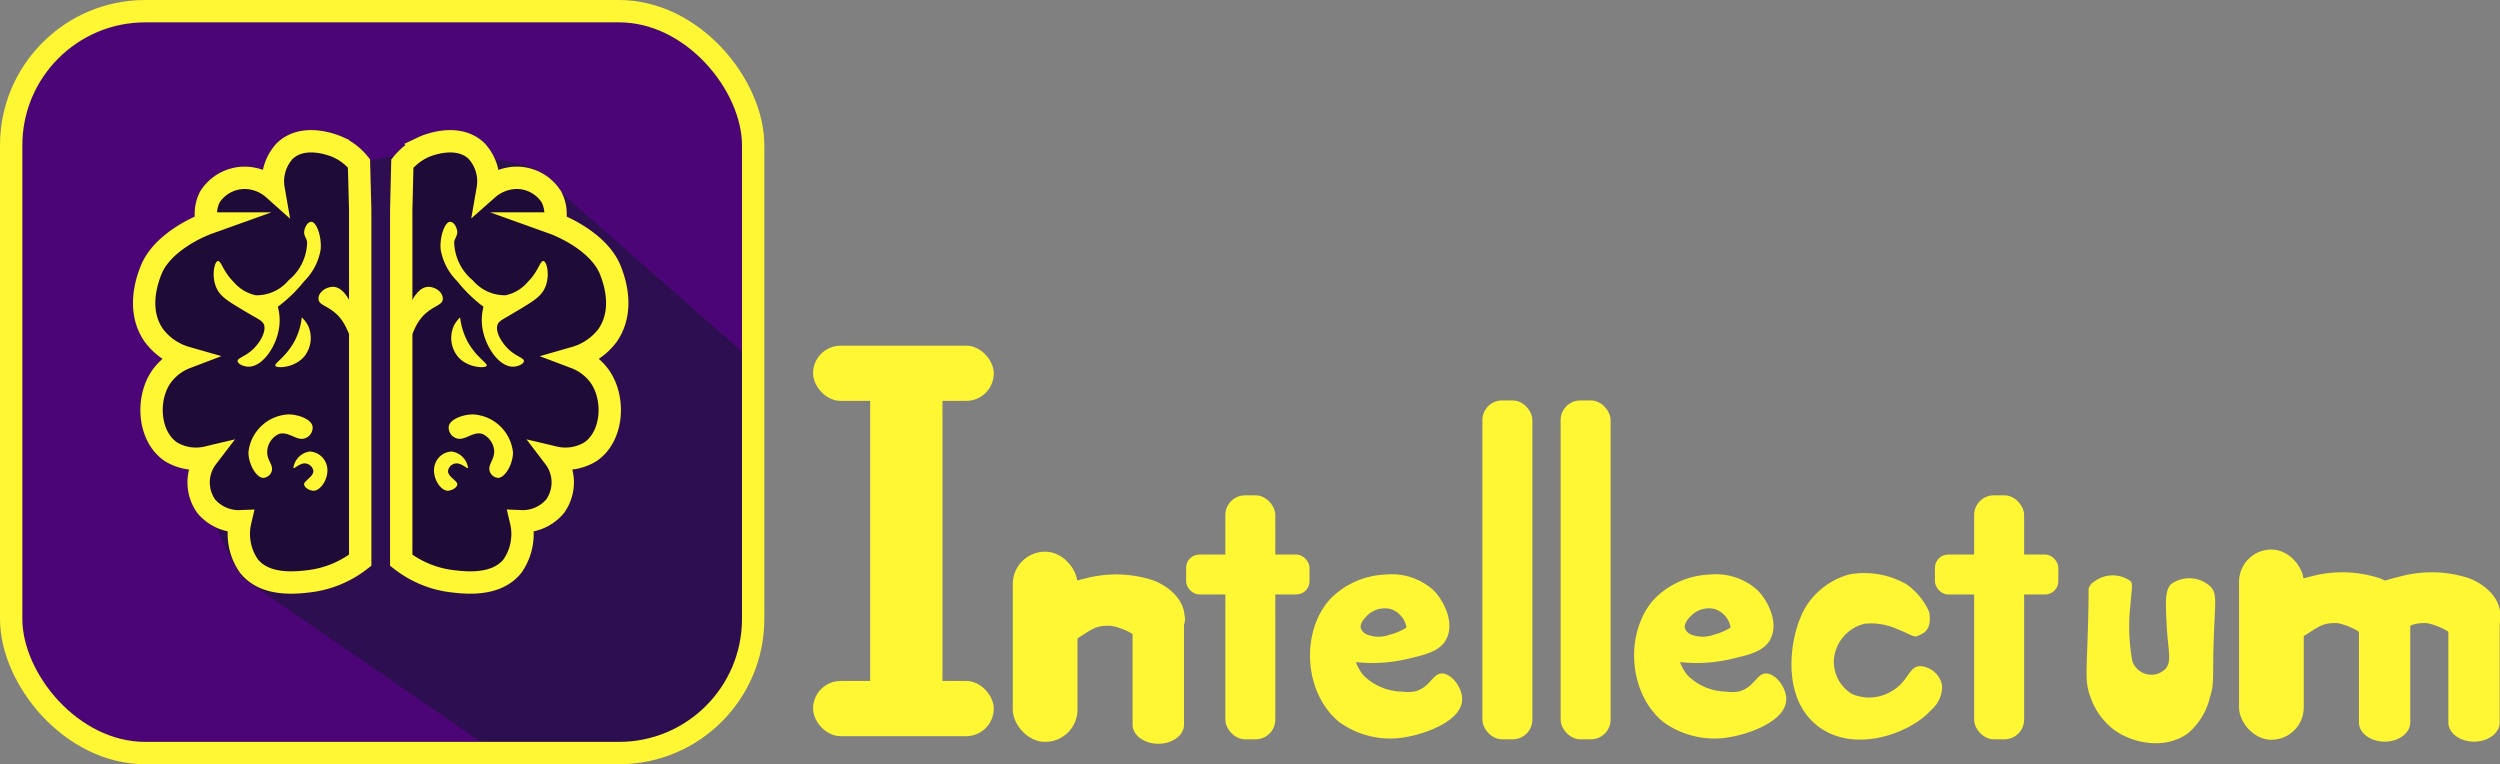 <svg xmlns="http://www.w3.org/2000/svg" viewBox="0 0 223.69 68.38"><rect x="0" y="0" width="223.69" height="68.38" fill="#808080" stroke="none"/><defs><style>.cls-1{fill:#4b0576;}.cls-2{fill:#2d0f51;}.cls-3{fill:#fff634;}.cls-4{fill:none;stroke:#fff634;stroke-miterlimit:10;stroke-width:2px;}.cls-5{fill:#1e0b38;}</style></defs><title>logoFull</title><g id="Layer_2" data-name="Layer 2"><g id="Layer_92" data-name="Layer 92"><rect class="cls-1" x="1" y="1" width="66.39" height="66.38" rx="12"/></g><g id="Layer_94" data-name="Layer 94"><path class="cls-2" d="M67.39,32.33V55.38a12,12,0,0,1-12,12H44.48L21.68,51.7C14.21,39.57,16.62,25,25.51,18c9.07-7.09,21.14-3.3,22.22-2.94Z"/></g><g id="Layer_98" data-name="Layer 98"><rect class="cls-3" x="77.86" y="31.66" width="6.47" height="33.19" rx="3.23"/><rect class="cls-3" x="72.75" y="60.93" width="16.17" height="4.94" rx="2.47"/><rect class="cls-3" x="72.75" y="30.93" width="16.17" height="4.94" rx="2.47"/><rect class="cls-3" x="90.62" y="49.36" width="5.79" height="17.02" rx="2.89"/><path class="cls-3" d="M103.64,66.55c-1.26,0-2.3-.76-2.3-1.7V55.68c0-.94,1-1.7,2.3-1.7s2.3.76,2.3,1.7v9.17C105.94,65.79,104.91,66.55,103.64,66.55Z"/><path class="cls-3" d="M93.19,54.06c.68-1.48,2.2-1.89,4-2.32a10.66,10.66,0,0,1,5.85.14c1.17.38,2.81,1.5,2.94,3.13a1.62,1.62,0,0,1-.44,1.54c-.73,1-2.32,1.76-3,1.15A5.72,5.72,0,0,0,99.43,56c-1.7-.09-1.78.48-4.11,1.76-.8.43-2-.62-2.34-1.66A3,3,0,0,1,93.19,54.06Z"/><rect class="cls-3" x="109.64" y="44.32" width="4.47" height="21.83" rx="1.76"/><rect class="cls-3" x="106.13" y="49.62" width="11.04" height="3.57" rx="1.18"/><path class="cls-3" d="M129,60.26c-.82,0-1.08,1.32-2.47,1.62a3.63,3.63,0,0,1-1.1,0A5,5,0,0,1,122,60.43a4.05,4.05,0,0,1-.68-1.19,13.43,13.43,0,0,0,4.51-.26c1.72-.4,3-.69,3.58-1.79.73-1.39-.11-3.29-1.11-4.34a5.56,5.56,0,0,0-4.34-1.44A7.31,7.31,0,0,0,119,53.62c-2.63,2.92-2.36,8.4.85,11a7.8,7.8,0,0,0,6.21,1.28c1.67-.32,4.67-1.43,4.76-3.24C130.9,61.51,129.81,60.22,129,60.26ZM122.41,55a2.24,2.24,0,0,1,2-.51,2.1,2.1,0,0,1,1.44,1.66,5.33,5.33,0,0,1-1.5.64,2.86,2.86,0,0,1-2,0,1,1,0,0,1-.58-.54C121.61,55.71,122.29,55.12,122.41,55Z"/><rect class="cls-3" x="132.64" y="35.83" width="4.47" height="30.32" rx="1.76"/><rect class="cls-3" x="139.64" y="35.83" width="4.47" height="30.32" rx="1.76"/><path class="cls-3" d="M158,60.26c-.82,0-1.08,1.32-2.47,1.62a3.63,3.63,0,0,1-1.1,0A5,5,0,0,1,151,60.43a4.05,4.05,0,0,1-.68-1.19,13.43,13.43,0,0,0,4.51-.26c1.72-.4,3-.69,3.58-1.79.73-1.39-.11-3.29-1.11-4.34a5.56,5.56,0,0,0-4.34-1.44A7.31,7.31,0,0,0,148,53.62c-2.63,2.92-2.36,8.4.85,11a7.8,7.8,0,0,0,6.21,1.28c1.67-.32,4.67-1.43,4.76-3.24C159.9,61.51,158.81,60.22,158,60.26ZM151.41,55a2.24,2.24,0,0,1,2-.51,2.1,2.1,0,0,1,1.44,1.66,5.33,5.33,0,0,1-1.5.64,2.86,2.86,0,0,1-2,0,1,1,0,0,1-.58-.54C150.61,55.71,151.29,55.12,151.41,55Z"/><path class="cls-3" d="M172.62,54.76a6.08,6.08,0,0,0-2-2.46,7.58,7.58,0,0,0-5.17-.9,6.67,6.67,0,0,0-3.68,2.6c-1.44,2-2.6,7.64.4,10.55,3.22,3.12,8.66,1.17,10.6-1a2.78,2.78,0,0,0,1-2.23,2.13,2.13,0,0,0-2-1.72c-1,.07-1,1.37-2.49,2.23a3.86,3.86,0,0,1-3.58.26A3.38,3.38,0,0,1,164.09,59a3.6,3.6,0,0,1,2.74-3.19,5.76,5.76,0,0,1,3,.51c1,.38,1.43.77,1.79.57S172.91,56.51,172.62,54.76Z"/><rect class="cls-3" x="176.64" y="44.32" width="4.47" height="21.83" rx="1.76"/><rect class="cls-3" x="173.13" y="49.62" width="11.04" height="3.57" rx="1.18"/><path class="cls-3" d="M186.88,52.68c0,1.92-.06,3.45-.09,4.43-.1,3.21-.22,4,.26,5.27a6.21,6.21,0,0,0,2.21,3c1.81,1.24,4.58,1.62,6.47.26a5.94,5.94,0,0,0,2-3.24c.41-1.25.23-1.66.34-5,.11-3.55.35-4.27-.3-4.93a2.79,2.79,0,0,0-3.49-.22c-.56.53-.52,1.54-.42,3.54.11,2.46.52,3.41-.13,4.08a1.76,1.76,0,0,1-1.58.47,1.83,1.83,0,0,1-1.36-1.19,17.18,17.18,0,0,1-.17-5c.14-1.77.28-2.05-.15-2.26a2.72,2.72,0,0,0-3.06.13A1.09,1.09,0,0,0,186.88,52.68Z"/><rect class="cls-3" x="200.34" y="49.17" width="5.79" height="17.02" rx="2.89"/><path class="cls-3" d="M213.37,66.36c-1.27,0-2.3-.77-2.3-1.7V55.49c0-.94,1-1.7,2.3-1.7s2.29.76,2.29,1.7v9.17C215.66,65.59,214.63,66.36,213.37,66.36Z"/><path class="cls-3" d="M202.92,53.87c.67-1.48,2.2-1.89,4-2.33a10.76,10.76,0,0,1,5.85.15c1.16.38,2.81,1.5,2.93,3.13a1.6,1.6,0,0,1-.44,1.54c-.73,1-2.32,1.76-3,1.15a5.83,5.83,0,0,0-3.07-1.75c-1.69-.08-1.78.49-4.11,1.77-.79.43-2-.62-2.33-1.67A2.92,2.92,0,0,1,202.92,53.87Z"/><path class="cls-3" d="M221.37,66.36c-1.27,0-2.3-.77-2.3-1.7V55.49c0-.94,1-1.7,2.3-1.7s2.29.76,2.29,1.7v9.17C223.66,65.59,222.63,66.36,221.37,66.36Z"/><path class="cls-3" d="M210.92,53.87c.67-1.48,2.2-1.89,4-2.33a10.76,10.76,0,0,1,5.85.15c1.16.38,2.81,1.5,2.93,3.13a1.6,1.6,0,0,1-.44,1.54c-.73,1-2.32,1.76-3,1.15a5.83,5.83,0,0,0-3.07-1.75c-1.69-.08-1.78.49-4.11,1.77-.79.43-2-.62-2.33-1.67A2.92,2.92,0,0,1,210.92,53.87Z"/></g><g id="Layer_96" data-name="Layer 96"><rect class="cls-4" x="1" y="1" width="66.39" height="66.38" rx="12"/></g><g id="Layer_95" data-name="Layer 95"><path class="cls-5" d="M32.53,18.53V49.85A9.17,9.17,0,0,1,28,51.72c-1.25.15-4,.47-5.45-1.36a5,5,0,0,1-.77-4A3.79,3.79,0,0,1,18.74,45a3.66,3.66,0,0,1,.08-4.34,4.4,4.4,0,0,1-3.23-.51c-2-1.36-2.24-4.72-.85-6.73A4.85,4.85,0,0,1,17,31.72a5.48,5.48,0,0,1-2.89-2c-1.63-2.35-.52-5.2-.17-6,1.2-2.66,4.93-4,4.93-4a3.39,3.39,0,0,1,.26-2.38,3.7,3.7,0,0,1,3.15-1.7,3.94,3.94,0,0,1,2.55,1,4,4,0,0,1,1-3.41c1.73-1.66,4.53-.44,4.77-.34a5.21,5.21,0,0,1,1.87,1.45Z"/><path class="cls-5" d="M22.72,27.87c-1.68-.95-2.51-1.43-2.94-2.17-.63-1.09-.31-2.55,0-2.62s.46.91,1.41,1.85a3.65,3.65,0,0,0,2,1.22,3.8,3.8,0,0,0,2.94-1.34,4.55,4.55,0,0,0,1.66-3.39c0-.33-.35-.63-.26-1.08s.38-.78.64-.77c.46,0,.94,1.33.83,2.49a5.17,5.17,0,0,1-1.47,2.81,12.63,12.63,0,0,1-2.36,2.3,4.58,4.58,0,0,1,.13,1.66c-.19,1.78-1.46,3.69-2.74,3.7-.48,0-1-.26-1-.51s.57-.37,1.22-.89,1.39-1.64,1.15-2.37C23.75,28.41,23.46,28.3,22.72,27.87Z"/><path class="cls-5" d="M23.87,42.49c-.63,0-1.35-1.23-1.34-2.3a3.77,3.77,0,0,1,3.57-3.38c.89,0,2.08.43,2.17,1.08a1,1,0,0,1-.57,1c-.82.41-1.58-.67-2.49-.32a1.81,1.81,0,0,0-1,1.53c-.05.83.62,1.23.38,1.85A.89.89,0,0,1,23.87,42.49Z"/><path class="cls-5" d="M27.25,28.13a5.74,5.74,0,0,1-.64,2.1c-.77,1.46-1.87,2-1.72,2.24s1.77.17,2.61-.9a2.62,2.62,0,0,0,.32-2.68A2.37,2.37,0,0,0,27.25,28.13Z"/><path class="cls-5" d="M26.55,41.59A1.7,1.7,0,0,1,28,40.13a1.61,1.61,0,0,1,1.46,1.08,1.91,1.91,0,0,1-1.08,2.43.87.87,0,0,1-.9-.58c0-.45.86-.67.83-1.21a.8.8,0,0,0-.57-.64C27.18,41,26.64,41.69,26.55,41.59Z"/><path class="cls-5" d="M31.67,29.68c-.23,0-.26-.74-1-1.62-.91-1-1.84-1-1.87-1.61s.65-1.09,1.28-1.11c1,0,1.59,1.43,1.7,1.7C32.23,28.25,32,29.63,31.67,29.68Z"/><path class="cls-5" d="M36.2,18.53V49.85a9.08,9.08,0,0,0,4.51,1.87c1.24.15,4,.47,5.44-1.36a5,5,0,0,0,.77-4A3.78,3.78,0,0,0,50,45a3.66,3.66,0,0,0-.08-4.34,4.4,4.4,0,0,0,3.23-.51c2-1.36,2.24-4.72.85-6.73a4.85,4.85,0,0,0-2.21-1.7,5.48,5.48,0,0,0,2.89-2c1.63-2.35.52-5.2.17-6-1.2-2.66-4.93-4-4.93-4a3.33,3.33,0,0,0-.26-2.38,3.69,3.69,0,0,0-3.15-1.7,4,4,0,0,0-2.55,1,4,4,0,0,0-1-3.41c-1.73-1.66-4.53-.44-4.77-.34a5.21,5.21,0,0,0-1.87,1.45Z"/><path class="cls-5" d="M46,27.87c1.68-.95,2.51-1.43,2.94-2.17.63-1.09.31-2.55,0-2.62s-.45.91-1.4,1.85a3.72,3.72,0,0,1-2,1.22,3.8,3.8,0,0,1-2.94-1.34A4.58,4.58,0,0,1,41,21.42c0-.33.35-.63.26-1.08s-.37-.78-.64-.77c-.46,0-.94,1.33-.83,2.49a5.24,5.24,0,0,0,1.47,2.81,12.63,12.63,0,0,0,2.36,2.3,4.82,4.82,0,0,0-.13,1.66c.19,1.78,1.46,3.69,2.75,3.7.48,0,1-.26,1-.51s-.57-.37-1.22-.89-1.39-1.64-1.14-2.37C45,28.41,45.26,28.3,46,27.87Z"/><path class="cls-5" d="M44.86,42.49c.62,0,1.34-1.23,1.34-2.3a3.79,3.79,0,0,0-3.58-3.38c-.89,0-2.08.43-2.17,1.08a1,1,0,0,0,.58,1c.81.41,1.58-.67,2.48-.32a1.84,1.84,0,0,1,1,1.53c0,.83-.63,1.23-.39,1.85A.89.89,0,0,0,44.86,42.49Z"/><path class="cls-5" d="M41.47,28.13a6,6,0,0,0,.64,2.1c.77,1.46,1.87,2,1.72,2.24s-1.77.17-2.61-.9a2.62,2.62,0,0,1-.32-2.68A2.37,2.37,0,0,1,41.47,28.13Z"/><path class="cls-5" d="M42.17,41.59a1.68,1.68,0,0,0-1.46-1.46,1.61,1.61,0,0,0-1.47,1.08,1.92,1.92,0,0,0,1.08,2.43.87.87,0,0,0,.9-.58c0-.45-.86-.67-.83-1.21a.8.8,0,0,1,.57-.64C41.54,41,42.08,41.69,42.17,41.59Z"/><path class="cls-5" d="M37.05,29.68c.23,0,.26-.74,1-1.62.91-1,1.84-1,1.87-1.61s-.65-1.09-1.28-1.11c-1,0-1.59,1.43-1.7,1.7C36.49,28.25,36.74,29.63,37.05,29.68Z"/></g><g id="Layer_93" data-name="Layer 93"><path class="cls-4" d="M32.23,18.81V50.13A9.27,9.27,0,0,1,27.72,52c-1.25.15-4,.47-5.45-1.36a5,5,0,0,1-.77-4,3.79,3.79,0,0,1-3.06-1.36,3.68,3.68,0,0,1,.09-4.35,4.32,4.32,0,0,1-3.24-.51c-2-1.36-2.24-4.71-.85-6.72A4.85,4.85,0,0,1,16.65,32a5.48,5.48,0,0,1-2.89-2c-1.63-2.35-.51-5.2-.17-6,1.2-2.66,4.94-4,4.94-4a3.37,3.37,0,0,1,.25-2.38,3.7,3.7,0,0,1,3.15-1.71,3.94,3.94,0,0,1,2.55,1,4,4,0,0,1,1-3.4c1.73-1.66,4.53-.45,4.77-.34a5.21,5.21,0,0,1,1.87,1.45Z"/><path class="cls-3" d="M22.42,28.15c-1.67-1-2.51-1.44-2.94-2.17-.63-1.09-.31-2.55,0-2.62s.46.91,1.41,1.85a3.58,3.58,0,0,0,2,1.21,3.73,3.73,0,0,0,2.93-1.34,4.49,4.49,0,0,0,1.66-3.38c0-.33-.35-.63-.25-1.08s.37-.79.63-.77c.46,0,.94,1.32.83,2.49a5.25,5.25,0,0,1-1.46,2.81,13.08,13.08,0,0,1-2.37,2.3A4.55,4.55,0,0,1,25,29.11c-.18,1.78-1.46,3.69-2.74,3.7-.48,0-1-.26-1-.51s.57-.37,1.21-.9,1.39-1.63,1.15-2.36C23.45,28.69,23.17,28.58,22.42,28.15Z"/><path class="cls-3" d="M23.57,42.76c-.63,0-1.34-1.22-1.34-2.29a3.78,3.78,0,0,1,3.57-3.39c.89,0,2.08.43,2.17,1.09a1,1,0,0,1-.57,1c-.81.41-1.58-.67-2.49-.32a1.81,1.81,0,0,0-1,1.53c-.05.82.62,1.23.38,1.85A.86.86,0,0,1,23.57,42.76Z"/><path class="cls-3" d="M27,28.4a5.79,5.79,0,0,1-.64,2.11c-.77,1.45-1.86,2-1.72,2.23s1.77.18,2.62-.89a2.65,2.65,0,0,0,.32-2.68A2.56,2.56,0,0,0,27,28.4Z"/><path class="cls-3" d="M26.25,41.87a1.72,1.72,0,0,1,1.47-1.47,1.66,1.66,0,0,1,1.47,1.09c.39,1-.36,2.35-1.09,2.42-.39,0-.86-.26-.89-.57s.85-.68.83-1.21a.81.81,0,0,0-.58-.64C26.88,41.32,26.34,42,26.25,41.87Z"/><path class="cls-3" d="M31.38,30c-.23,0-.27-.75-1-1.62-.92-1.05-1.84-1-1.88-1.62s.65-1.08,1.28-1.1c1,0,1.6,1.43,1.7,1.7C31.94,28.53,31.68,29.91,31.38,30Z"/><path class="cls-4" d="M35.9,18.81V50.13A9.22,9.22,0,0,0,40.41,52c1.25.15,4,.47,5.45-1.36a5,5,0,0,0,.76-4,3.77,3.77,0,0,0,3.06-1.36,3.68,3.68,0,0,0-.08-4.35,4.3,4.3,0,0,0,3.23-.51c2-1.36,2.24-4.71.85-6.72A4.8,4.8,0,0,0,51.47,32a5.53,5.53,0,0,0,2.9-2c1.62-2.35.51-5.2.17-6-1.21-2.66-4.94-4-4.94-4a3.33,3.33,0,0,0-.26-2.38,3.68,3.68,0,0,0-3.14-1.71,4,4,0,0,0-2.56,1,4,4,0,0,0-1-3.4c-1.73-1.66-4.53-.45-4.76-.34A5.26,5.26,0,0,0,36,14.64Z"/><path class="cls-3" d="M45.71,28.15c1.67-1,2.5-1.44,2.93-2.17.64-1.09.32-2.55,0-2.62s-.45.91-1.4,1.85a3.61,3.61,0,0,1-2,1.21,3.77,3.77,0,0,1-2.94-1.34,4.56,4.56,0,0,1-1.66-3.38c0-.33.35-.63.26-1.08s-.37-.79-.64-.77c-.45,0-.94,1.32-.83,2.49a5.27,5.27,0,0,0,1.47,2.81,13,13,0,0,0,2.36,2.3,4.79,4.79,0,0,0-.13,1.66c.19,1.78,1.47,3.69,2.75,3.7.48,0,1-.26,1-.51s-.57-.37-1.21-.9-1.4-1.63-1.15-2.36C44.68,28.69,45,28.58,45.71,28.15Z"/><path class="cls-3" d="M44.56,42.76c.63,0,1.34-1.22,1.34-2.29a3.8,3.8,0,0,0-3.58-3.39c-.89,0-2.08.43-2.17,1.09a1,1,0,0,0,.58,1c.81.41,1.58-.67,2.49-.32a1.83,1.83,0,0,1,1,1.53c0,.82-.63,1.23-.38,1.85A.86.86,0,0,0,44.56,42.76Z"/><path class="cls-3" d="M41.17,28.4a6.21,6.21,0,0,0,.64,2.11c.77,1.45,1.87,2,1.73,2.23s-1.78.18-2.62-.89a2.65,2.65,0,0,1-.32-2.68A2.55,2.55,0,0,1,41.17,28.4Z"/><path class="cls-3" d="M41.88,41.87a1.72,1.72,0,0,0-1.47-1.47,1.64,1.64,0,0,0-1.47,1.09c-.39,1,.35,2.35,1.09,2.42.38,0,.86-.26.89-.57s-.86-.68-.83-1.21a.78.78,0,0,1,.57-.64C41.24,41.32,41.79,42,41.88,41.87Z"/><path class="cls-3" d="M36.75,30c.23,0,.26-.75,1-1.62.91-1.05,1.84-1,1.87-1.62s-.64-1.08-1.27-1.1c-1,0-1.6,1.43-1.71,1.7C36.19,28.53,36.45,29.91,36.75,30Z"/></g></g></svg>